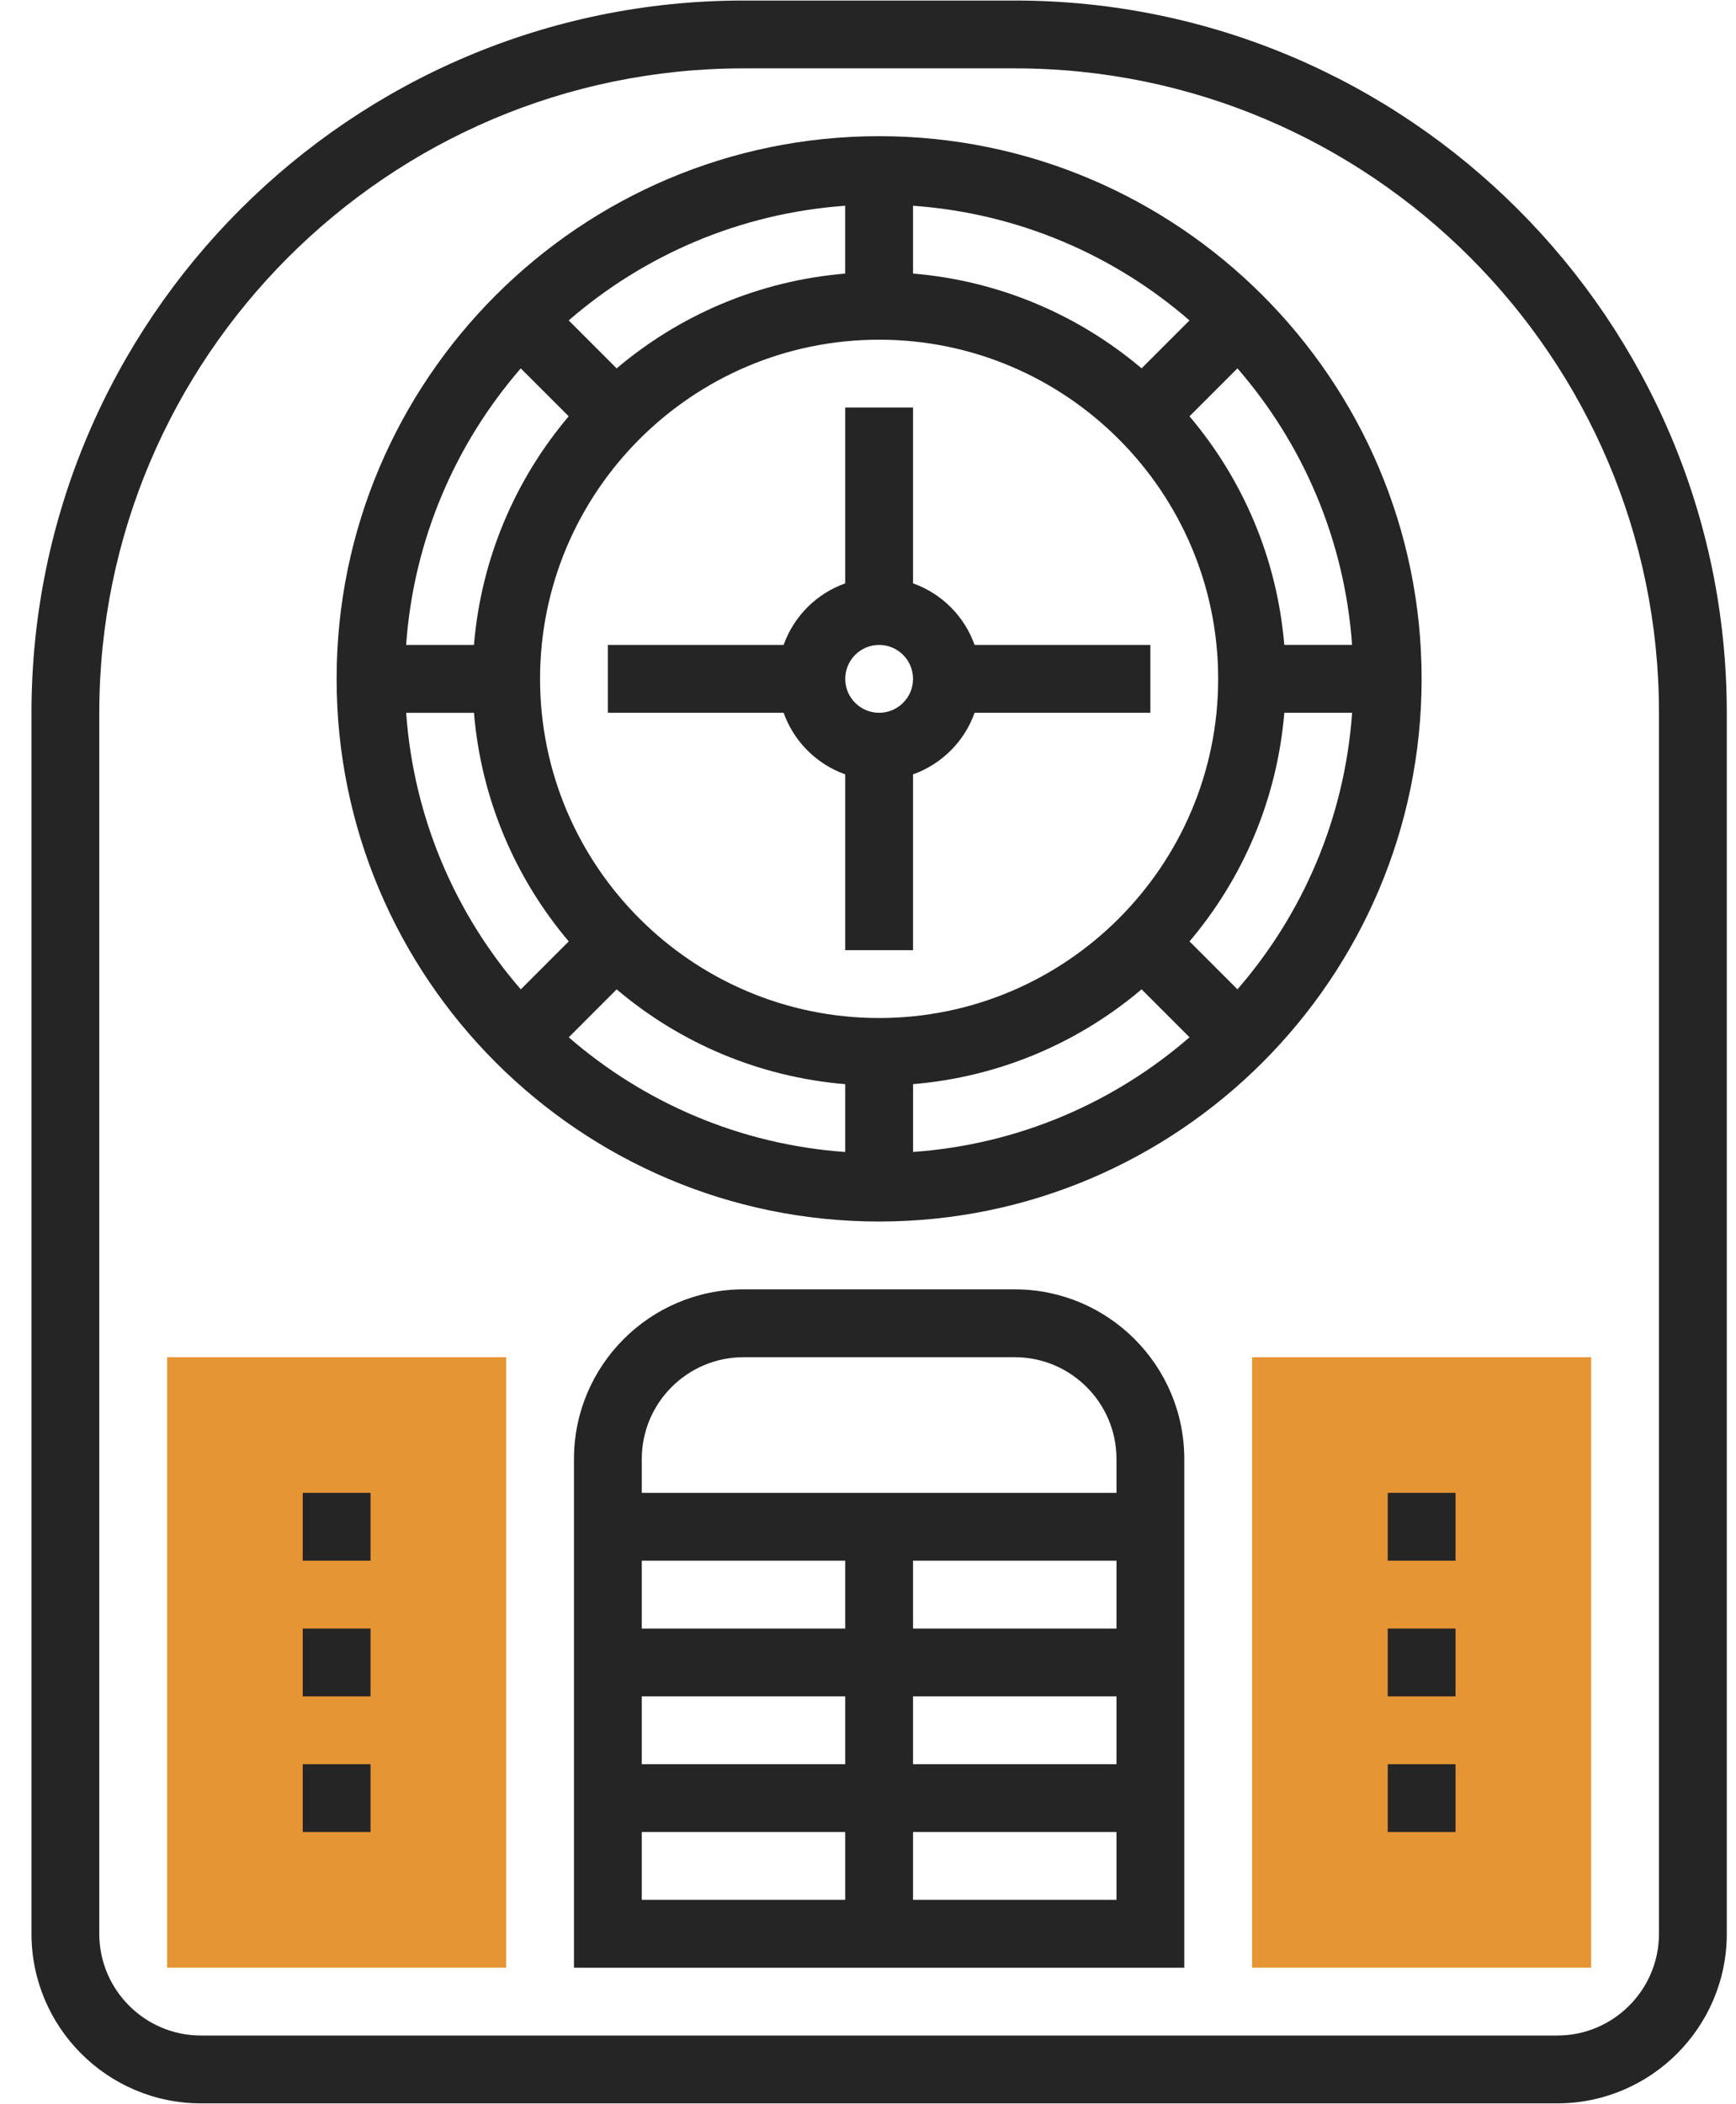 <?xml version="1.0" encoding="UTF-8"?> <svg xmlns="http://www.w3.org/2000/svg" width="52" height="63" viewBox="0 0 52 63" fill="none"><path d="M47.661 58.922H37.505V40.641H47.661V58.922Z" fill="#E69535"></path><path d="M15.161 58.922H5.005V40.641H15.161V58.922Z" fill="#E69535"></path><path d="M30.396 0.016H22.271C10.511 0.016 0.943 9.583 0.943 21.344V57.906C0.943 60.706 3.221 62.984 6.021 62.984H46.646C49.446 62.984 51.724 60.706 51.724 57.906V21.344C51.724 9.583 42.156 0.016 30.396 0.016ZM49.693 57.906C49.693 59.586 48.326 60.953 46.646 60.953H6.021C4.341 60.953 2.974 59.586 2.974 57.906V21.344C2.974 10.703 11.63 2.047 22.271 2.047H30.396C41.036 2.047 49.693 10.703 49.693 21.344V57.906Z" fill="#252525"></path><path d="M26.333 4.078C17.373 4.078 10.083 11.368 10.083 20.328C10.083 29.288 17.373 36.578 26.333 36.578C35.293 36.578 42.583 29.288 42.583 20.328C42.583 11.368 35.293 4.078 26.333 4.078ZM26.333 30.484C20.733 30.484 16.177 25.928 16.177 20.328C16.177 14.728 20.733 10.172 26.333 10.172C31.933 10.172 36.489 14.728 36.489 20.328C36.489 25.928 31.933 30.484 26.333 30.484ZM34.195 11.03C32.313 9.438 29.947 8.408 27.349 8.192V6.161C30.505 6.386 33.376 7.639 35.63 9.595L34.195 11.03ZM25.318 8.192C22.72 8.409 20.353 9.438 18.471 11.031L17.035 9.595C19.29 7.639 22.161 6.386 25.317 6.161V8.192H25.318ZM17.035 12.466C15.442 14.347 14.413 16.715 14.197 19.312H12.165C12.39 16.156 13.643 13.286 15.599 11.031L17.035 12.466ZM14.197 21.344C14.414 23.942 15.443 26.308 17.036 28.19L15.6 29.626C13.644 27.372 12.391 24.5 12.166 21.345H14.197V21.344ZM18.471 29.626C20.352 31.22 22.72 32.248 25.318 32.465V34.496C22.161 34.272 19.291 33.018 17.036 31.062L18.471 29.626ZM27.349 32.464C29.947 32.248 32.313 31.219 34.195 29.625L35.631 31.061C33.377 33.017 30.505 34.271 27.35 34.495V32.464H27.349ZM35.631 28.19C37.225 26.309 38.254 23.942 38.47 21.344H40.501C40.277 24.5 39.023 27.37 37.067 29.625L35.631 28.19ZM38.469 19.312C38.253 16.715 37.224 14.348 35.63 12.466L37.066 11.03C39.023 13.285 40.276 16.156 40.5 19.311H38.469V19.312Z" fill="#252525"></path><path d="M29.193 19.312C28.887 18.452 28.209 17.775 27.349 17.468V12.203H25.318V17.468C24.457 17.775 23.78 18.452 23.473 19.312H18.208V21.344H23.473C23.78 22.204 24.457 22.881 25.318 23.188V28.453H27.349V23.188C28.209 22.881 28.887 22.204 29.193 21.344H34.458V19.312H29.193ZM26.333 21.344C25.773 21.344 25.318 20.888 25.318 20.328C25.318 19.768 25.773 19.312 26.333 19.312C26.894 19.312 27.349 19.768 27.349 20.328C27.349 20.888 26.894 21.344 26.333 21.344Z" fill="#252525"></path><path d="M30.396 38.609H22.271C19.471 38.609 17.193 40.887 17.193 43.688V58.922H35.474V43.688C35.474 40.887 33.196 38.609 30.396 38.609ZM22.271 40.641H30.396C32.076 40.641 33.443 42.008 33.443 43.688V44.703H19.224V43.688C19.224 42.008 20.591 40.641 22.271 40.641ZM25.318 50.797V52.828H19.224V50.797H25.318ZM19.224 48.766V46.734H25.318V48.766H19.224ZM27.349 50.797H33.443V52.828H27.349V50.797ZM27.349 48.766V46.734H33.443V48.766H27.349ZM19.224 54.859H25.318V56.891H19.224V54.859ZM27.349 56.891V54.859H33.443V56.891H27.349Z" fill="#252525"></path><path d="M41.568 52.828H43.599V54.859H41.568V52.828Z" fill="#252525"></path><path d="M41.568 44.703H43.599V46.734H41.568V44.703Z" fill="#252525"></path><path d="M41.568 48.766H43.599V50.797H41.568V48.766Z" fill="#252525"></path><path d="M9.068 48.766H11.099V50.797H9.068V48.766Z" fill="#252525"></path><path d="M9.068 52.828H11.099V54.859H9.068V52.828Z" fill="#252525"></path><path d="M9.068 44.703H11.099V46.734H9.068V44.703Z" fill="#252525"></path></svg> 